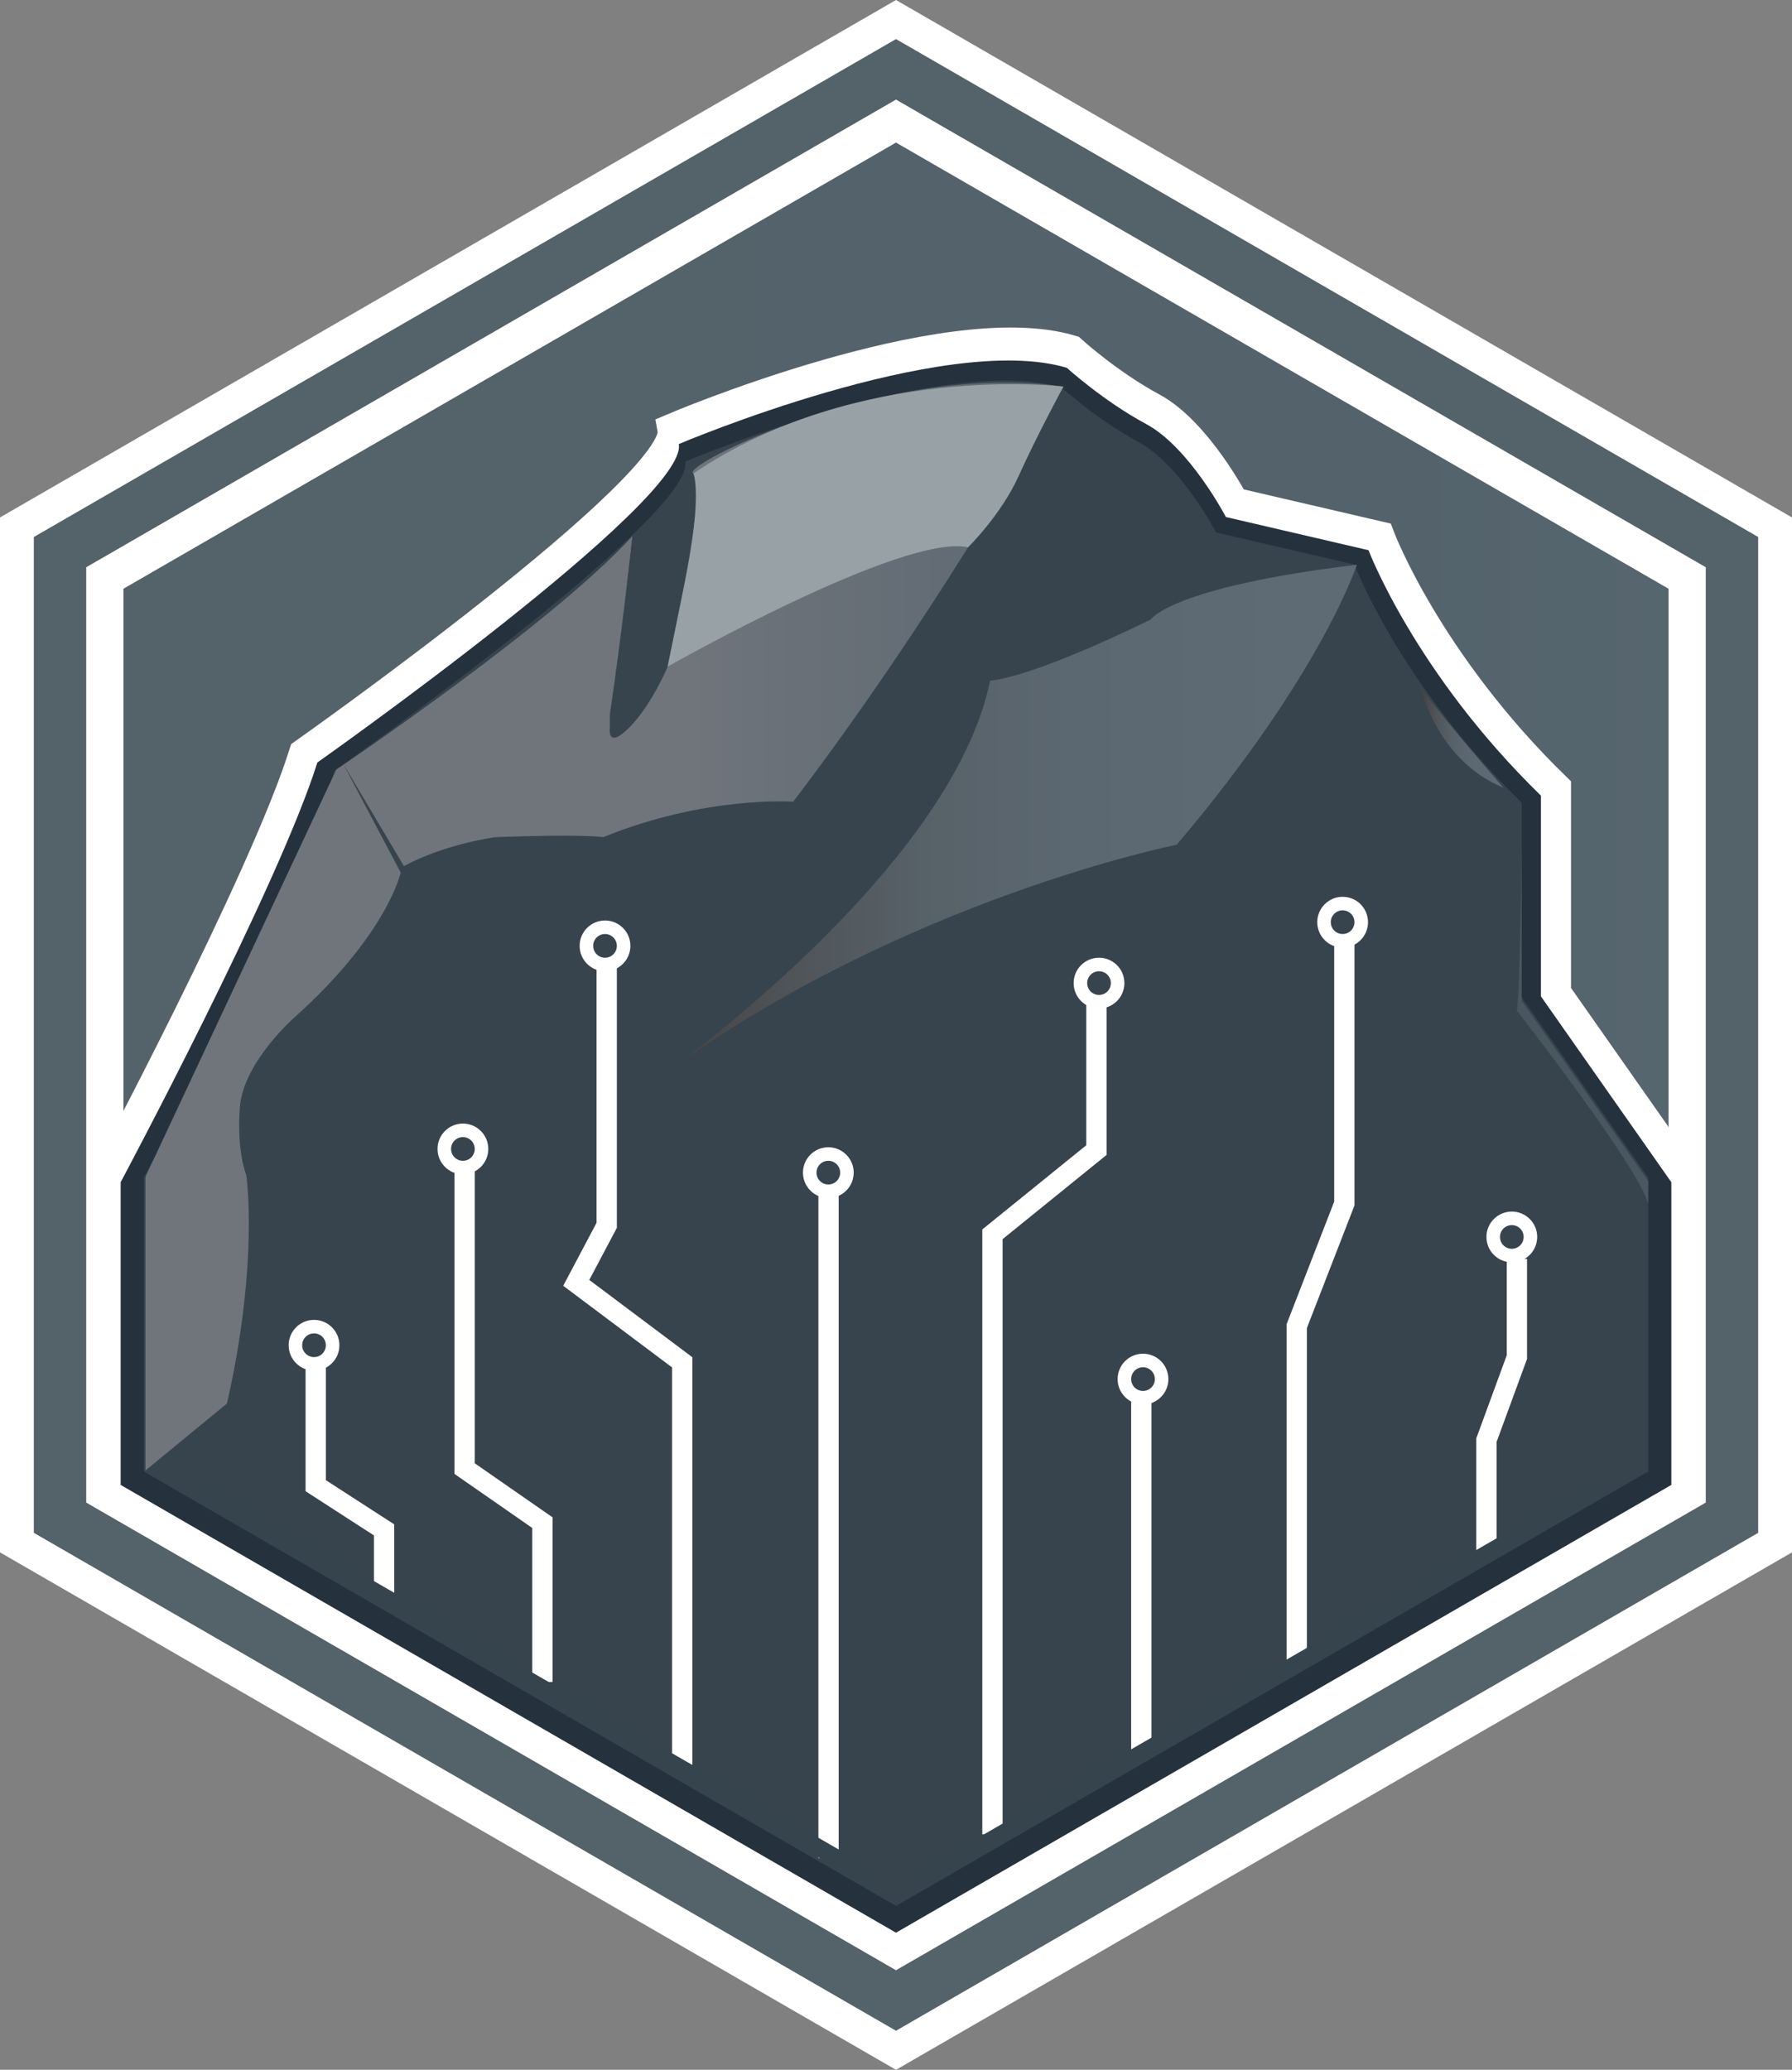 <?xml version="1.0" encoding="UTF-8"?>
<svg id="Layer_1" data-name="Layer 1" xmlns="http://www.w3.org/2000/svg" xmlns:xlink="http://www.w3.org/1999/xlink" viewBox="0 0 529.615 611.547">
  <rect x="0" y="0" width="529.615" height="611.547" fill="#808080" stroke="none"/>
  <defs>
    <style>
      .cls-1 {
        fill: url(#linear-gradient-5);
      }

      .cls-2 {
        fill: url(#linear-gradient-4);
      }

      .cls-3 {
        fill: url(#linear-gradient-3);
      }

      .cls-4 {
        fill: #54626a;
      }

      .cls-4, .cls-5, .cls-6, .cls-7, .cls-8, .cls-9, .cls-10 {
        stroke-miterlimit: 10;
      }

      .cls-4, .cls-5, .cls-6, .cls-7, .cls-10 {
        stroke: #fff;
      }

      .cls-4, .cls-10 {
        stroke-width: 10px;
      }

      .cls-11 {
        fill: url(#linear-gradient-2);
        opacity: .61;
      }

      .cls-5 {
        fill: url(#linear-gradient);
        stroke-width: 11px;
      }

      .cls-12 {
        fill: #98a1a5;
      }

      .cls-13 {
        fill: #25323e;
      }

      .cls-6 {
        stroke-width: 4px;
      }

      .cls-6, .cls-7, .cls-14 {
        fill: #37444e;
      }

      .cls-7 {
        stroke-width: 6px;
      }

      .cls-8 {
        fill: url(#linear-gradient-7);
      }

      .cls-8, .cls-9 {
        stroke: #35444d;
        stroke-width: 5px;
      }

      .cls-9 {
        fill: url(#linear-gradient-6);
      }

      .cls-10 {
        fill: #fff;
      }
    </style>
    <linearGradient id="linear-gradient" x1="30.981" y1="305.774" x2="498.634" y2="305.774" gradientUnits="userSpaceOnUse">
      <stop offset="0" stop-color="#444242"/>
      <stop offset="0" stop-color="#454444"/>
      <stop offset="0" stop-color="#4b5155"/>
      <stop offset="0" stop-color="#505b61"/>
      <stop offset="0" stop-color="#536068"/>
      <stop offset=".001" stop-color="#54626a"/>
      <stop offset=".821" stop-color="#54636b"/>
      <stop offset="1" stop-color="#56666f"/>
    </linearGradient>
    <linearGradient id="linear-gradient-2" x1="448.308" y1="304.443" x2="488.542" y2="304.443" gradientUnits="userSpaceOnUse">
      <stop offset="0" stop-color="#444242"/>
      <stop offset="0" stop-color="#454545"/>
      <stop offset="0" stop-color="#4c5256"/>
      <stop offset="0" stop-color="#515c62"/>
      <stop offset="0" stop-color="#546169"/>
      <stop offset=".001" stop-color="#55636b"/>
      <stop offset=".859" stop-color="#55646c"/>
      <stop offset="1" stop-color="#56666f"/>
    </linearGradient>
    <linearGradient id="linear-gradient-3" x1="196.597" y1="241.966" x2="401.018" y2="241.966" gradientUnits="userSpaceOnUse">
      <stop offset="0" stop-color="#444242"/>
      <stop offset=".006" stop-color="#444242"/>
      <stop offset=".18" stop-color="#4f5458"/>
      <stop offset=".371" stop-color="#576168"/>
      <stop offset=".592" stop-color="#5c6871"/>
      <stop offset=".907" stop-color="#5e6b74"/>
    </linearGradient>
    <linearGradient id="linear-gradient-4" x1="43" y1="273.746" x2="314.288" y2="273.746" gradientUnits="userSpaceOnUse">
      <stop offset=".592" stop-color="#70757c"/>
      <stop offset=".709" stop-color="#697078"/>
      <stop offset="1" stop-color="#5e6972"/>
    </linearGradient>
    <linearGradient id="linear-gradient-5" x1="419.9" y1="217.827" x2="444.337" y2="217.827" xlink:href="#linear-gradient-3"/>
    <linearGradient id="linear-gradient-6" x1="59.437" y1="498.205" x2="259.19" y2="498.205" gradientUnits="userSpaceOnUse">
      <stop offset="0" stop-color="#444242"/>
      <stop offset="0" stop-color="#3d4246"/>
      <stop offset="0" stop-color="#36434b"/>
      <stop offset=".001" stop-color="#35444d"/>
      <stop offset=".559" stop-color="#36454e"/>
      <stop offset=".76" stop-color="#3d4c55"/>
      <stop offset=".903" stop-color="#485861"/>
      <stop offset="1" stop-color="#56666f"/>
    </linearGradient>
    <linearGradient id="linear-gradient-7" x1="212.964" y1="502.089" x2="412.717" y2="502.089" gradientTransform="translate(963.553 477.926) rotate(120)" xlink:href="#linear-gradient-6"/>
  </defs>
  <polygon id="ext._hex" data-name="ext. hex" class="cls-4" points="5 155.774 5 455.774 264.808 605.774 524.615 455.774 524.615 155.774 264.808 5.774 5 155.774"/>
  <polygon id="int._hex" data-name="int. hex" class="cls-5" points="30.981 170.774 30.981 440.774 264.808 575.774 498.634 440.774 498.634 170.774 264.808 35.774 30.981 170.774"/>
  <path id="montaña" class="cls-10" d="M30.981,349.514s47.327-88.548,59.327-126.548c0,0,112-79,109-96,0,0,80-34,117-23,0,0,11,10,24,17s24,28,24,28l43,10s14,37,52,74v60.52l39.327,56.028v91.259s-233.827,135-233.827,135L30.981,440.774v-91.259Z"/>
  <path id="montaña-2" data-name="montaña" class="cls-13" d="M35.657,349.299s46.38-86.777,58.14-124.017c0,0,109.76-77.42,106.82-94.08,0,0,78.4-33.32,114.66-22.54,0,0,10.78,9.8,23.52,16.66,12.74,6.86,23.52,27.44,23.52,27.44l42.14,9.8s13.72,36.26,50.96,72.52v59.309l38.54,54.908v89.434s-229.15,132.3-229.15,132.3L35.657,438.734v-89.434Z"/>
  <path id="montaña-3" data-name="montaña" class="cls-14" d="M42.486,347.986s44.998-84.191,56.408-120.322c0,0,106.489-75.113,103.637-91.276,0,0,76.064-32.327,111.243-21.868,0,0,10.459,9.508,22.819,16.164,12.36,6.656,22.819,26.622,22.819,26.622l40.884,9.508s13.311,35.179,49.441,70.359v57.542l37.392,53.272v86.769s-222.322,128.357-222.322,128.357L42.486,434.755v-86.769Z"/>
  <path class="cls-11" d="M487.129,348.986l-37.392-53.272v-47.499s-.43,44.02-1.43,50.385c0,0,35.643,45.701,38.822,57.033s0,0,0,0"/>
  <path id="reflejo_inf" data-name="reflejo inf" class="cls-3" d="M401.018,166.853s-10.459,32.327-53.245,82.719c0,0-80.818,16.164-151.177,67.507,0,0,84.621-59.9,96.03-115.997,0,0,10.459,0,47.54-18.065,0,0,5.705-9.508,60.851-16.164Z"/>
  <path id="reflejo_sup" data-name="reflejo sup" class="cls-2" d="M314.288,114.221s-34.229,62.753-79.867,122.653c0,0-25.671-1.902-56.097,10.459,0,0-5.755-.951-31.877,0,0,0-14.712,1.902-27.073,8.557l-18.065-30.425,17.114,32.327s-3.803,18.065-31.376,42.786c0,0-15.213,13.311-16.164,26.622s1.902,19.967,1.902,19.967c0,0,3.803,25.671-5.705,67.507l-24.081,19.784v-86.769s56.408-120.322,56.408-120.322c0,0,63.708-42.821,87.476-68.95,0,0-2.855,27.115-6.658,52.787v3.803s-.951,6.656,5.705,0,11.41-18.065,11.41-18.065c0,0,12.36-55.146,7.606-57.048-4.754-1.902,57.048-33.278,109.342-25.671Z"/>
  <path class="cls-12" d="M314.288,114.221s-60.703-7.402-109.342,25.671c0,0,2.728,6.215-2.455,31.644l-5.184,25.429s69.612-39.523,88.806-35.262c0,0,9.792-9.591,14.993-21.165s13.181-26.318,13.181-26.318Z"/>
  <path class="cls-1" d="M419.9,202.914s4.467,21.6,24.437,29.826c0,0-20.845-23.877-24.437-29.826Z"/>
  <polyline class="cls-7" points="113.516 470.966 113.516 452.023 93.308 438.959 93.308 403.671"/>
  <polyline class="cls-7" points="160.308 496.966 160.308 449.882 137.308 433.909 137.308 343.705"/>
  <polyline class="cls-7" points="201.624 521.966 201.624 402.511 170.308 379.031 179.308 362.029 179.308 284.966"/>
  <line class="cls-7" x1="244.87" y1="548.966" x2="244.87" y2="345.966"/>
  <polyline class="cls-7" points="293.308 541.966 293.308 364.684 324.042 339.803 324.042 287.966"/>
  <line class="cls-7" x1="337.308" y1="518.966" x2="337.308" y2="411.966"/>
  <polyline class="cls-7" points="383.24 490.966 383.24 391.827 397.308 355.61 397.308 276.966"/>
  <polyline class="cls-7" points="439.308 458.966 439.308 425.504 448.308 400.966 448.308 371.966"/>
  <circle class="cls-6" cx="136.808" cy="339.466" r="5.5"/>
  <circle class="cls-6" cx="92.808" cy="397.466" r="5.5"/>
  <circle class="cls-6" cx="178.808" cy="279.466" r="5.5"/>
  <circle class="cls-6" cx="244.808" cy="346.466" r="5.5"/>
  <circle class="cls-6" cx="324.808" cy="290.466" r="5.5"/>
  <circle class="cls-6" cx="396.808" cy="272.466" r="5.5"/>
  <circle class="cls-6" cx="337.808" cy="407.466" r="5.5"/>
  <circle class="cls-6" cx="446.808" cy="365.466" r="5.5"/>
  <line class="cls-9" x1="59.437" y1="440.541" x2="259.19" y2="555.869"/>
  <line class="cls-8" x1="472.188" y1="440.145" x2="272.434" y2="555.473"/>
</svg>